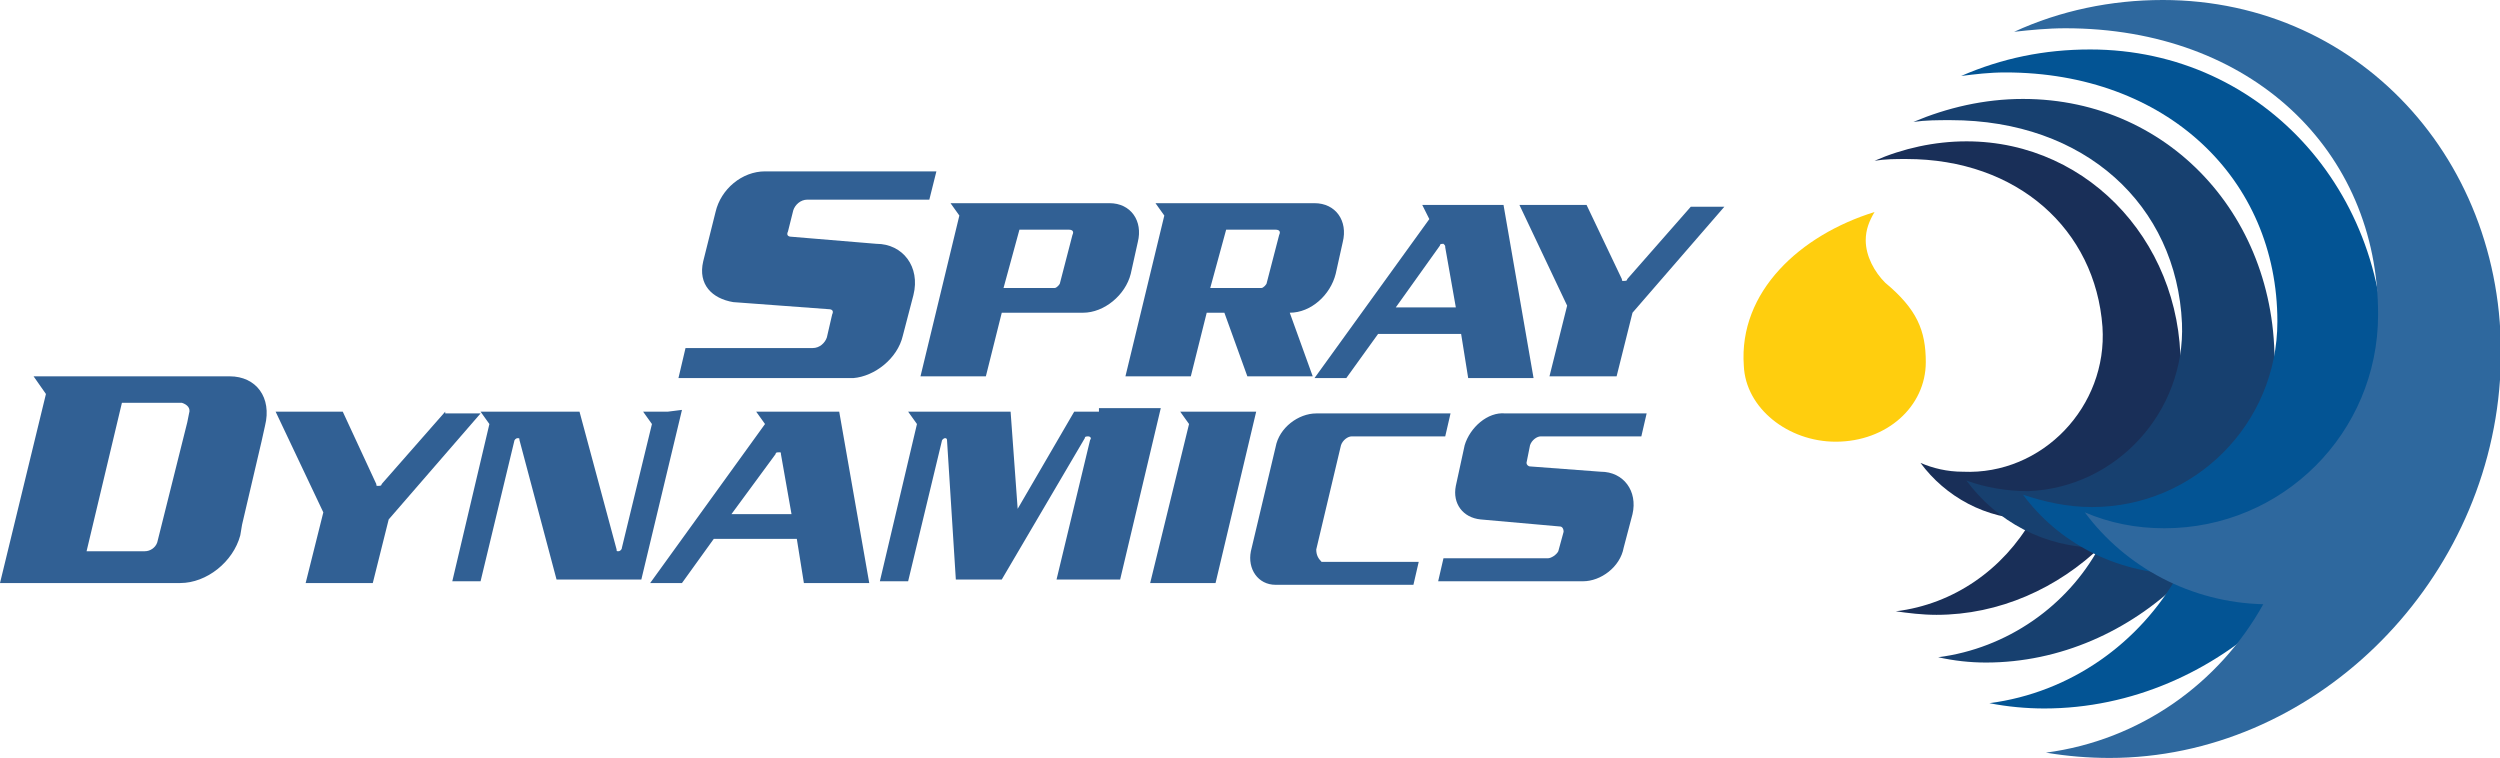 <svg version="1.1" id="Layer_1" xmlns="http://www.w3.org/2000/svg" x="0" y="0" viewBox="0 0 141.5 42.9" xml:space="preserve"><style type="text/css">.st5{fill:#316094}</style><path d="M109 20.5c0-1.8-.5-3-2.3-4.5-.6-.6-1.1-1.5-1.1-2.4 0-.6.2-1.1.5-1.6-4.2 1.3-7.7 4.5-7.4 8.7.1 2.4 2.5 4.3 5.2 4.3 2.9 0 5.1-2 5.1-4.5" fill="#ffce0e"/><path d="M111.3 8c-1.8 0-3.6.4-5.2 1.1.6-.1 1.2-.1 1.8-.1 6.3 0 10.7 4 11.1 9.5.3 4.5-3.4 8.4-7.9 8.2-.9 0-1.7-.2-2.4-.5 1.4 1.9 3.7 3.2 6.3 3.2-1.6 2.8-4.4 4.8-7.7 5.2.7.1 1.5.2 2.3.2 7.1 0 13.3-6 13.8-13.4.4-7.3-5-13.4-12.1-13.4" fill="#192f58"/><path d="M114.5 5.6c-2.2 0-4.3.5-6.2 1.3.7-.1 1.4-.1 2.1-.1 7.6 0 12.8 4.8 13.1 11.5.2 5-3.7 9.3-8.7 9.5-1.2 0-2.4-.2-3.5-.6 1.7 2.3 4.4 3.8 7.5 3.8-1.8 3.3-5.2 5.7-9.1 6.2.9.2 1.8.3 2.7.3 8.4 0 15.7-7.1 16.3-15.9.6-8.9-5.7-16-14.2-16" fill="#17406f"/><path d="M118.3 2.8c-2.6 0-5 .5-7.3 1.5.8-.1 1.6-.2 2.5-.2 9.1 0 15.4 6 15.4 14.1 0 5.8-4.7 10.5-10.5 10.5-1.4 0-2.7-.3-3.9-.7 2 2.7 5.2 4.4 8.8 4.5-2.2 3.9-6.1 6.7-10.7 7.3 1 .2 2.1.3 3.1.3 9.9 0 18.5-8.3 19.2-18.6.7-10.3-6.7-18.7-16.6-18.7" fill="#035494"/><path d="M122.4 0c-2.9 0-5.8.6-8.4 1.8.9-.1 1.9-.2 2.9-.2 10.5 0 17.7 6.9 17.7 16.2 0 6.7-5.4 12.1-12.1 12.1-1.6 0-3.1-.3-4.5-.9 2.3 3.1 6 5.1 10.1 5.2-2.5 4.5-7 7.7-12.3 8.4 1.2.2 2.4.3 3.6.3 11.4 0 21.3-9.6 22.1-21.4.8-11.9-7.7-21.5-19.1-21.5M114 1.8z" fill="#2e689e"/><path class="st5" d="M68.1 23.3h-1.3l.5.7-2.2 9h3.7l2.3-9.7zm-30.3 0h-1.4l.5.7-1.7 7c0 .1-.1.2-.2.2s-.1 0-.1-.1l-2.1-7.8h-5.6l.5.7-2.1 8.9h1.6l1.9-7.9c0-.1.1-.2.2-.2s.1 0 .1.1l2.1 7.9h4.8l2.3-9.6-.8.1zm49.9-2h3.8l.9-3.6 5.2-6h-1.9l-3.6 4.1c0 .1-.1.1-.2.1s-.1 0-.1-.1l-2-4.2H86l2.7 5.7-1 4zm-25.5 2h-1.4l-3.2 5.5-.4-5.5h-5.8l.5.7-2.1 8.9h1.6l1.9-7.9c0-.1.1-.2.2-.2s.1.1.1.1l.5 7.9h2.6l4.7-8c0-.1.1-.1.2-.1s.2.1.1.2l-1.9 7.9h3.6l2.3-9.7h-3.5v.2zm-20.8 5.8l2.5-3.4c0-.1.1-.1.2-.1s.1 0 .1.1l.6 3.4h-3.4zm2.7-5.8h-1.3l.5.7-6.5 9h1.8l1.8-2.5h4.7l.4 2.5h3.7l-1.7-9.7h-3.4zm30.4 7.8l1.4-5.9c.1-.3.4-.5.6-.5h5.3l.3-1.3h-7.6c-1 0-2.1.8-2.3 1.9l-1.4 5.9c-.2 1 .4 1.9 1.4 1.9H80l.3-1.3h-5.5c-.2-.2-.3-.4-.3-.7M51.1 19l.6-2.3c.4-1.6-.6-2.9-2.1-2.9l-4.8-.4c-.2 0-.3-.1-.2-.3l.3-1.2c.1-.3.4-.6.8-.6h6.9l.4-1.6h-9.7c-1.3 0-2.5 1-2.8 2.3l-.7 2.8c-.3 1.3.5 2.1 1.7 2.3l5.4.4c.2 0 .3.1.2.3l-.3 1.3c-.1.3-.4.6-.8.6h-7.2l-.4 1.7h9.9c1.2-.1 2.5-1.1 2.8-2.4m31.8 6.2l-.5 2.3c-.2 1 .4 1.8 1.4 1.9l4.5.4c.1 0 .2.1.2.3l-.3 1.1c-.1.2-.4.4-.6.4h-5.9l-.3 1.3h8.2c1 0 2.1-.8 2.3-1.9l.5-1.9c.3-1.3-.5-2.4-1.8-2.4l-4-.3c-.1 0-.2-.1-.2-.2l.2-1c.1-.3.4-.5.6-.5h5.7l.3-1.3h-8c-1-.1-2 .8-2.3 1.8M57.7 13h2.8c.2 0 .3.1.2.3L60 16c0 .1-.2.3-.3.3h-2.9l.9-3.3zm-5.6 8.3h3.7l.9-3.6h4.6c1.2 0 2.4-1 2.7-2.2l.4-1.8c.3-1.2-.4-2.2-1.6-2.2h-9l.5.7-2.2 9.1zM69.4 13h2.8c.2 0 .3.1.2.3l-.7 2.7c0 .1-.2.3-.3.3h-2.9l.9-3.3zm-5.7 8.3h3.7l.9-3.6h1l1.3 3.6h3.7L73 17.7c1.2 0 2.3-1 2.6-2.2l.4-1.8c.3-1.2-.4-2.2-1.6-2.2h-9l.5.7-2.2 9.1zm-53 2.1l-.1.5-1.5 6-.2.8c-.1.3-.4.5-.7.5H4.9l2-8.4h3.4c.3.1.5.3.4.6m2.3-2.1H1.9l.7 1L0 33h10.2c1.5 0 3-1.2 3.4-2.7l.1-.6 1.1-4.7.2-.9c.4-1.6-.5-2.8-2-2.8"/><path class="st5" d="M25.2 23.3l-3.6 4.1c0 .1-.1.1-.2.1s-.1 0-.1-.1l-1.9-4.1h-3.8l2.7 5.7-1 4h3.8l.9-3.6 5.2-6h-2v-.1zM81.8 14l.6 3.4H79l2.5-3.5c0-.1.1-.1.2-.1.1.1.1.1.1.2m-.9-1.6l-6.5 9h1.8l1.8-2.5h4.7l.4 2.5h3.7l-1.7-9.8h-4.6l.4.8z"/></svg>